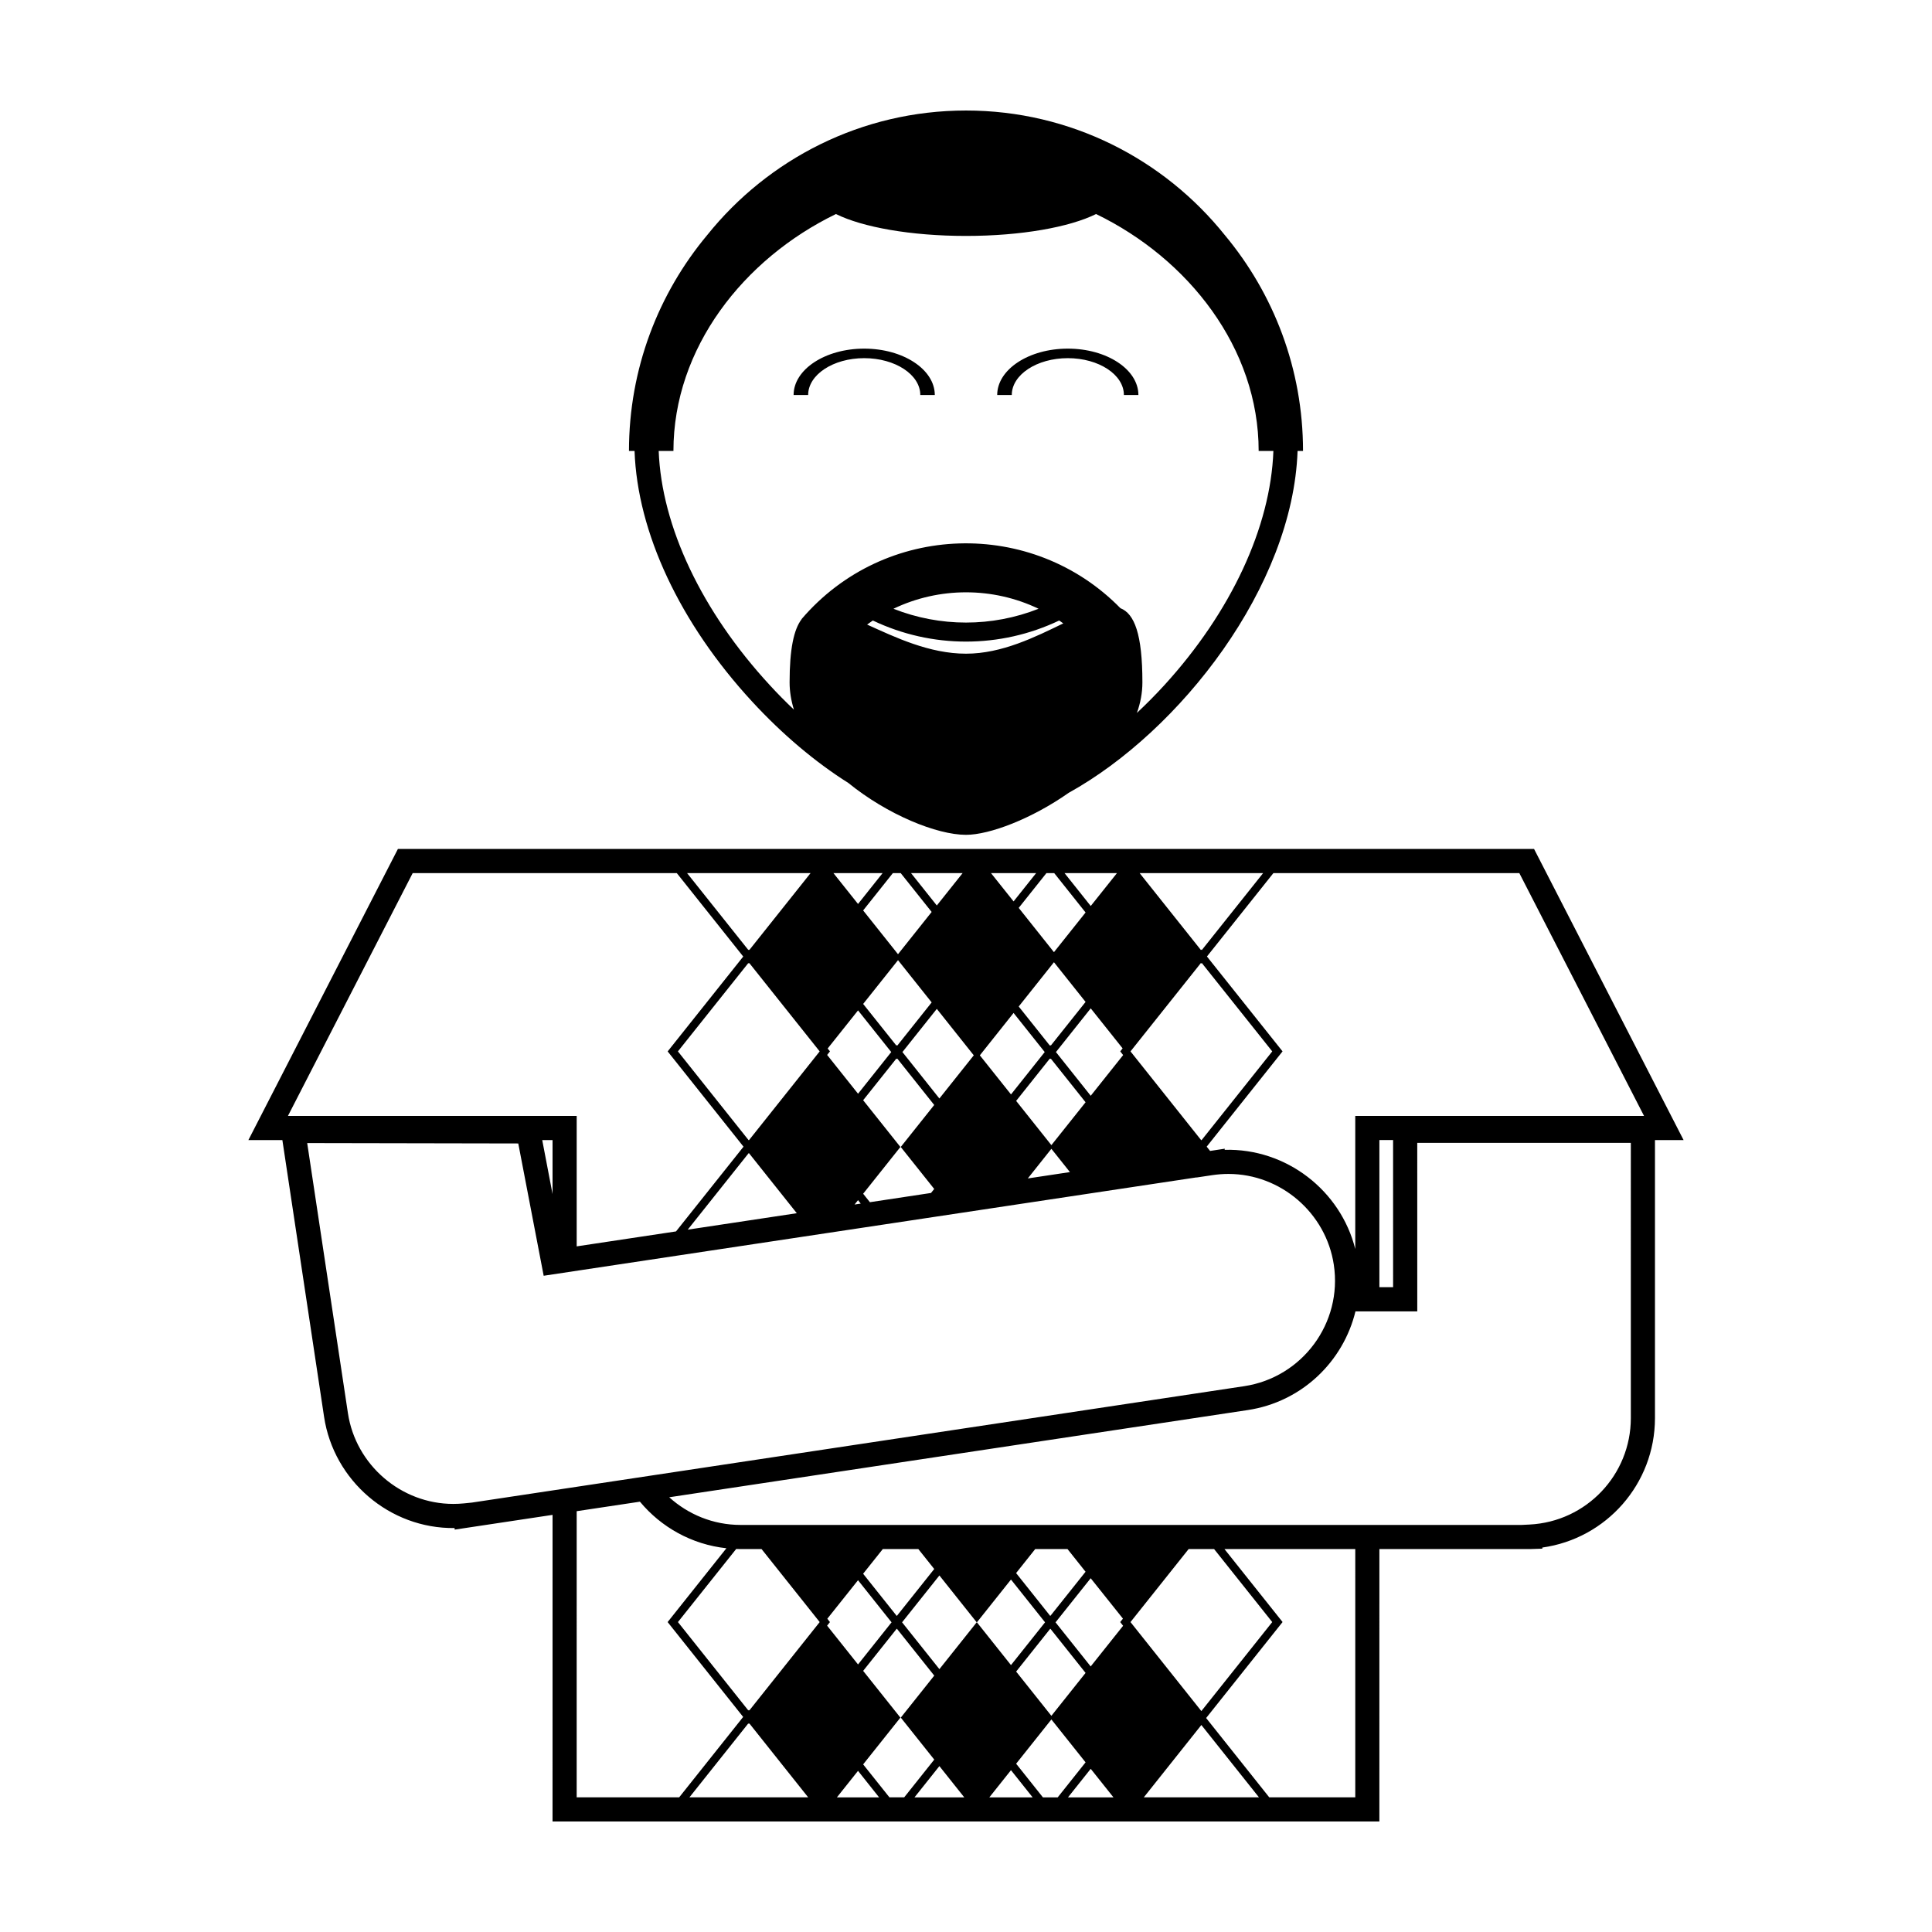 <?xml version="1.0" encoding="UTF-8"?>
<!-- Uploaded to: SVG Repo, www.svgrepo.com, Generator: SVG Repo Mixer Tools -->
<svg fill="#000000" width="800px" height="800px" version="1.1" viewBox="144 144 512 512" xmlns="http://www.w3.org/2000/svg">
 <g>
  <path d="m487.87 263.51h1.445c0-21.754-7.789-41.691-20.715-57.191-16.121-20.113-40.875-33.031-68.594-33.031-27.703 0-52.438 12.891-68.562 32.973-12.957 15.504-20.762 35.457-20.762 57.242h1.48c0.746 21.562 11.977 45.609 31.121 66.383 8.105 8.801 16.863 16.137 25.523 21.598 10.375 8.43 23.461 13.754 31.191 13.754 6.254 0 17.387-4.231 27.215-11.129 29.59-16.402 59.414-54.742 60.656-90.598zm-112.56 44.93c15.617 7.453 33.77 7.453 49.387 0 0.363 0.246 0.727 0.504 1.082 0.766-7.391 3.582-16.246 8.027-25.773 8.027-9.719 0-18.742-4.336-26.215-7.715 0.496-0.375 1.004-0.73 1.52-1.078zm5.465-3.113c12.113-5.812 26.344-5.812 38.457 0-12.352 4.879-26.109 4.879-38.457 0zm64.512 27.613c0.941-2.621 1.461-5.324 1.461-8.102 0-12.793-2.117-18.207-5.828-19.664-23.316-23.836-62.484-22.879-84.508 2.906 0.012 0.004 0.02 0.016 0.023 0.02-2.055 2.695-3.184 7.863-3.184 16.738 0 2.465 0.418 4.875 1.145 7.219-2.18-2.055-4.324-4.227-6.41-6.5-18.055-19.59-28.66-42.055-29.426-62.043h3.906c0-27.266 18.582-50.914 43.07-62.793 6.996 3.477 19.805 5.805 34.465 5.805 14.645 0 27.469-2.332 34.469-5.805 24.496 11.871 43.086 35.527 43.086 62.793h3.906c-0.742 20.141-11.16 42.617-28.895 62.062-2.375 2.598-4.812 5.043-7.281 7.363z"/>
  <path d="m373.02 236.39c-10.34 0-18.707 5.516-18.707 12.293h3.856c0-5.391 6.648-9.766 14.852-9.766 8.211 0 14.867 4.367 14.867 9.766h3.844c-0.004-6.777-8.383-12.293-18.711-12.293z"/>
  <path d="m426.98 236.39c-10.332 0-18.711 5.516-18.711 12.293h3.863c0-5.391 6.648-9.766 14.848-9.766 8.211 0 14.863 4.367 14.863 9.766h3.844c0-6.777-8.367-12.293-18.707-12.293z"/>
  <path d="m590.17 446.13-39.629-77.148h-301.09l-39.625 77.148h9.004l11.055 73.359c2.559 16.902 17.371 29.66 34.566 29.461l0.055 0.414 25.926-3.906-0.004 81.254h219.12l0.004-72.195h39.977l3.199-0.105v-0.297c16.953-2.352 29.84-16.867 29.855-34.293v-73.691zm-76.984 38.992h-3.633v-38.996h3.629zm66.504-45.387h-76.531v35.266c-3.891-15.516-18.273-26.727-34.617-26.285l0.039-0.297-3.894 0.59-0.902-1.133 20.105-25.25-20.035-25.145 17.613-22.105h65.168zm-216.35-17.871 8.051-10.098 8.797 11.039-8.797 11.047-8.188-10.281 0.75-0.945zm9.406-11.809 9.238-11.602 8.918 11.199-9.113 11.441-0.121-0.145-0.117 0.145zm19.52 1.309 9.793 12.309-9.113 11.441-9.793-12.309zm49.379 12.242-8.59 10.785-9.219-11.582 9.219-11.582 8.449 10.605-0.629 0.797zm-19.18-2.508-0.117-0.145-0.121 0.145-8.258-10.363 9.34-11.734 8.379 10.52zm-1.605 1.707-8.934 11.23-8.258-10.363 8.938-11.23zm1.363 1.723 0.121 0.145 0.117-0.145 9.227 11.582-9.059 11.367-9.34-11.73zm40.152 21.59-0.039 0.051-18.742-23.539 18.66-23.426 0.117 0.152 0.117-0.152 18.672 23.426-18.746 23.539zm0-50.488-0.117 0.145-16.246-20.398h32.734l-16.254 20.398zm-29.32-11.531-6.941-8.715h13.891zm-1.367 1.719-8.379 10.516-9.34-11.734 7.344-9.215h2.066zm-19.078-2.934-5.984-7.5h11.961zm-20.344 1.078-6.836-8.586h13.68zm-1.367 1.715-8.918 11.199-9.238-11.602 7.879-9.895h2.07zm-19.512-2.117-6.523-8.184h13.039zm-12.574-8.18-16.246 20.398-0.121-0.145-0.109 0.145-16.254-20.398zm-16.371 23.977 0.121-0.152 18.66 23.426-18.746 23.539-0.039-0.051-0.039 0.051-18.742-23.539 18.668-23.426zm0 50.293 0.039-0.059 12.68 15.922-28.902 4.359 16.148-20.277zm28.945 12.41 0.719 0.906-1.637 0.246zm3.148 0.535-1.789-2.242 9.871-12.391-9.871-12.391 8.801-11.039 0.117 0.145 0.121-0.145 9.793 12.297-8.867 11.129 8.867 11.129-0.852 1.062zm48.094-14.152 4.914 6.172-11.164 1.684zm-169.26-73.062h69.988l17.609 22.113-20.027 25.141 20.102 25.25-17.887 22.453-26.324 3.965v-34.566h-76.523zm37.062 85.047-2.734-14.297h2.734zm-23.5 81.988c-0.934 0.09-1.875 0.137-2.805 0.137-13.84 0-25.84-10.332-27.918-24.023l-10.797-71.605 55.938 0.105 6.731 35.059 173-26.066-0.004 0.031 4.223-0.633c1.406-0.207 2.84-0.316 4.254-0.316 13.855 0 25.859 10.344 27.922 24.066 2.332 15.422-8.324 29.844-23.746 32.18l-204.66 30.848zm29.898 2.066 16.758-2.519c5.613 6.75 13.734 11.348 22.918 12.34l-15.574 19.562 20.016 25.141-16.965 21.312h-27.156zm168.92 10.035 15.41 19.348-18.785 23.59-18.781-23.59 15.41-19.348zm-102.5 18.461 8.137-10.203 8.887 11.16-8.887 11.16-8.191-10.281 0.754-0.945zm-36.539 47.336 15.609-19.602 0.125 0.156 0.133-0.156 15.602 19.602zm44.676-7.019 5.586 7.027h-11.184zm1.359-1.715 9.871-12.391-9.871-12.391 8.891-11.16 0.031 0.039 0.023-0.039 9.895 12.418-8.867 11.129 8.867 11.129-7.961 9.996h-3.918zm68.848-38.621-0.727 0.906 0.77 0.984-8.59 10.777-9.316-11.688 9.316-11.688zm-9.906 14.379-9.059 11.375-9.34-11.73 9.027-11.336 0.031 0.039 0.031-0.039zm-19.766-2.07-9.027-11.336 9.027-11.336 9.027 11.336zm-9.086-11.336-9.883 12.41-9.891-12.41 9.891-12.418zm-9.887 38.102 6.594 8.289h-13.191zm18.973 1.082 5.738 7.203h-11.473zm1.367-1.711 9.34-11.73 9.059 11.367-7.387 9.281h-3.914zm19.766 1.352 6.027 7.566h-12.051zm14.066 7.559 15.254-19.172 15.266 19.172zm-20.215-65.797 4.781 6.012-9.316 11.688-0.031-0.039-0.031 0.039-9.027-11.336 5.066-6.367h8.559zm-39.535 0 4.211 5.285-9.895 12.418-0.023-0.039-0.031 0.039-8.891-11.16 5.211-6.543zm-41.547 0 15.406 19.348-18.652 23.426-0.133-0.156-0.125 0.156-18.656-23.426 15.438-19.375c0.383 0.012 0.754 0.031 1.148 0.031zm157.34 65.797h-22.793l-16.73-21.02 20.258-25.438-15.41-19.348h34.676zm73.027-100.5c-0.012 15.043-11.793 27.434-26.812 28.203l-2.152 0.105h-206.97c-7.273 0-13.895-2.797-18.902-7.332l153.34-23.113c14.34-2.168 25.297-12.871 28.52-26.152h16.379l-0.004-44.652h56.602z"/>
 </g>
</svg>